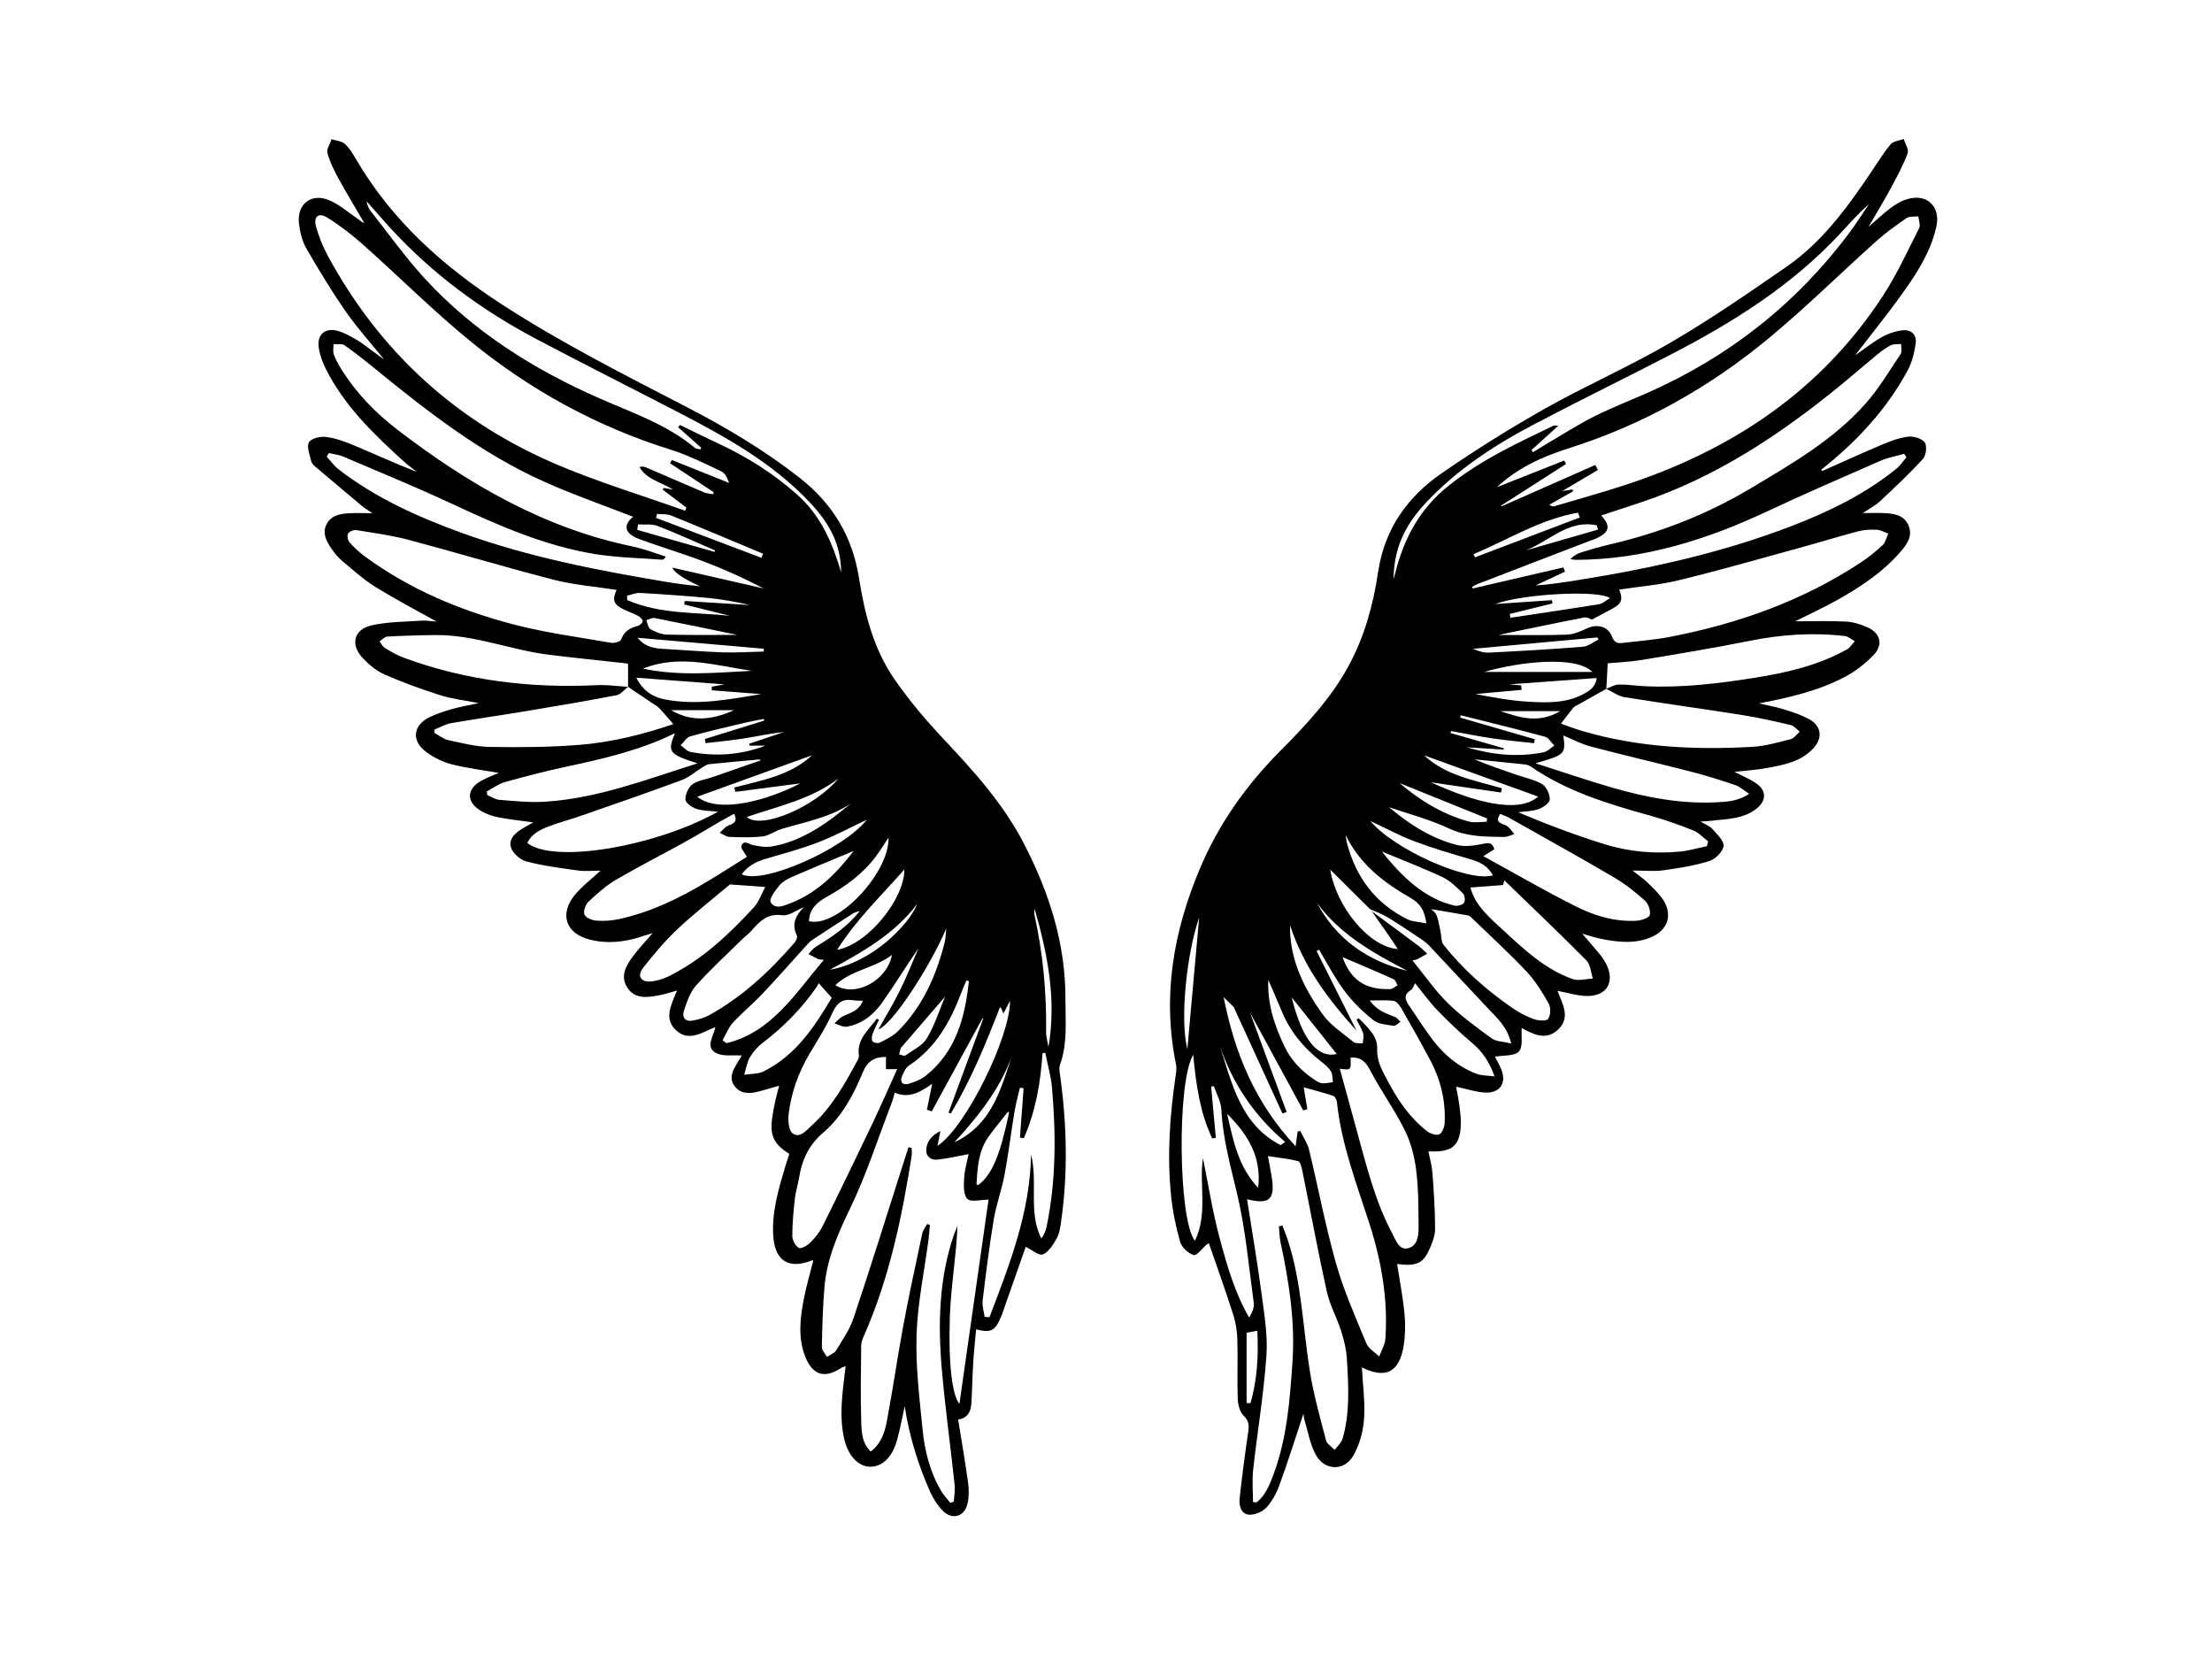 <?xml version="1.0" encoding="UTF-8"?><svg id="a" xmlns="http://www.w3.org/2000/svg" viewBox="0 0 800 600.7"><path d="M370.97,450.83c-2.31,6.6-4.89,13.95-7.47,21.3-.55,1.57-1.05,3.16-1.73,4.67-2.04,4.52-3.56,5.24-8.75,3.91-.36,4.04-.8,8-1.04,11.97-.3,4.96-.38,9.94-.68,14.9-.18,2.98-1.42,5.28-4.78,5.73,1.25,7.78,2.57,15.34,3.61,22.93,.33,2.42,.32,5.02-.19,7.39-1.05,4.88-5.62,6.19-9.07,2.58-1.85-1.93-3.39-4.32-4.48-6.77-4.39-9.9-7.57-20.18-9.19-30.95-.93,4.18-1.67,8.41-2.84,12.51-1.74,6.11-5.43,9.48-9.76,9.39-4.16-.09-7.84-3.92-9.25-9.95-1.9-8.13-.73-16.27,.24-24.39,.07-.56,.15-1.12,.26-2.02-.72,.27-1.17,.35-1.52,.58-6.11,3.99-10.39,2.77-13.09-4.02-2.75-6.9-1.85-14.02-.49-21.04,.9-4.61,2.24-9.13,3.38-13.68-.18-.07-.3-.17-.38-.13-8.72,3.47-13.71,.1-14.14-9.48-.38-8.59,2.07-16.64,4.48-24.71,.44-1.46,.94-2.9,1.39-4.3-5.64-3.46-7.15-6.72-6.18-13.18,.28-1.87,.61-3.74,1.01-5.59,.39-1.81,.9-3.59,1.48-5.87-2.87,.81-5.19,1.54-7.55,2.13-3.27,.82-6.55,.9-8.7-2.19-2.04-2.93-.38-5.66,1.15-8.25,.59-1.01,1.22-2,1.59-2.61-3.14-.24-6.84,.44-9.4-.96-3.83-2.09-.89-5.85-.15-9.31-4.83,1.89-9.54,5.39-14.13,1.23-4.64-4.2-1.92-9.15,.25-14.45-2.52,.69-4.36,1.31-6.24,1.67-4.26,.8-8.85,1.6-11.67-2.64-2.84-4.27-.43-8.22,2.2-11.72,1.91-2.54,4.12-4.86,6.9-8.1-1.85,.58-2.86,.88-3.86,1.21-6.2,2.08-12.57,2.75-18.91,1.15-8.71-2.19-11.07-9.26-5.35-16.19,2.6-3.16,5.98-5.68,9.28-8.74-2.74,0-5.5,.31-8.17-.06-6.3-.87-12.64-1.69-18.77-3.3-2.22-.58-4.91-3.06-5.51-5.21-.86-3.07,1.88-5.32,4.57-6.88,1.02-.59,2.04-1.17,3.53-2.01-4.47-.62-8.5-1.03-12.46-1.8-2.17-.42-4.4-1.15-6.3-2.26-5.59-3.25-5.48-8.04,.16-11.1,2.06-1.11,4.29-1.91,6.17-2.73-5.58-.98-11.45-1.67-17.13-3.12-3.24-.83-6.47-2.48-9.17-4.47-5.43-4.01-4.78-9.66,1.27-12.58,2.65-1.28,5.51-2.17,8.35-2.98,2.83-.81,5.75-1.29,9.4-2.09-5.09-1.01-9.56-1.48-13.77-2.81-6.87-2.18-13.67-4.64-20.27-7.52-2.94-1.29-5.65-3.56-7.89-5.93-4.61-4.89-3.29-10.39,3.21-11.86,5.8-1.31,11.92-1.28,17.91-1.69,1.85-.13,3.73,.22,5.58,.34-7.46-4.19-15-8.11-22.19-12.58-4.3-2.67-8.12-6.14-12.02-9.41-1.52-1.28-2.81-2.91-3.93-4.56-1.75-2.59-3.3-5.41-1.68-8.62,1.67-3.32,4.94-3.81,8.19-4.01,2.48-.15,4.97-.03,8.42-.03-1.63-1.1-2.68-1.69-3.58-2.44-5.71-4.77-11.41-9.56-17.07-14.38-.62-.53-1.33-1.23-1.49-1.96-.51-2.29-1.71-5.13-.84-6.82,.73-1.41,4.11-2.24,6.14-1.98,3.46,.44,6.9,1.69,10.16,3.06,7.54,3.16,14.96,6.59,22.74,9.59-1.48-1.16-3.03-2.25-4.42-3.5-11.02-9.98-21.73-20.23-28.51-33.76-1.2-2.4-2.17-5.06-2.55-7.7-.69-4.73,2.28-7.3,6.92-6.02,2.46,.68,4.75,2.09,7,3.36,1.64,.93,3.12,2.16,4.65,3.27,1.52,1.1,3.03,2.21,5.09,3.72-4.93-6.1-9.77-11.43-13.85-17.3-5.13-7.38-9.81-15.09-14.29-22.88-1.54-2.68-2.34-6.01-2.68-9.12-.73-6.74,4.2-10.88,10.52-8.47,3.86,1.47,7.14,4.47,10.65,6.83,.78,.52,1.43,1.22,2.47,1.62-3.15-5.43-6.41-10.8-9.42-16.3-1.58-2.89-3.09-5.93-3.92-9.09-.38-1.42,.95-3.3,1.51-4.97,1.64,.55,3.66,.68,4.83,1.74,1.71,1.56,2.94,3.71,4.14,5.75,12.99,22.08,31.33,38.46,52.73,52.33,21.48,13.92,44.18,25.37,66.81,37.09,14.23,7.37,27.95,15.52,40.64,25.44,12.12,9.49,19.25,21.35,21.64,36.61,2,12.79,5.28,25.49,12.76,36.31,5.37,7.76,11.56,15.05,18.04,21.93,10.85,11.52,21.37,23.23,28.72,37.39,9.18,17.7,15.18,36.28,15.09,56.46-.03,7.91,.82,15.89-1.96,23.62-.51,1.43-.02,3.28,.19,4.91,2.26,17.24,2.7,34.49,.21,51.74-.3,2.1-.6,4.37-1.59,6.16-1.25,2.25-2.88,4.9-5.01,5.81-1.36,.58-3.93-1.66-6.26-2.78ZM227.15,248.38v-8.36c.34,.06-.33-.1-1.01-.17-9.29-1.04-18.6-1.95-27.87-3.12-13.61-1.72-26.58-7.18-40.5-7.08-5.91,.04-11.81,.23-17.71,.54-.95,.05-1.85,1.13-2.78,1.74,.62,.81,1.09,1.88,1.9,2.37,2.23,1.34,4.51,2.68,6.94,3.57,22.56,8.31,45.91,11.05,69.83,9.89,3.72-.18,7.47,.39,11.2,.61-1.39,1.05-2.66,2.75-4.19,3.04-10.8,2.07-21.64,3.9-32.49,5.71-9.09,1.51-18.22,2.8-27.3,4.38-2.07,.36-4,1.5-5.99,2.28l-.07,1.25c1.68,.9,3.27,2.23,5.07,2.62,4.96,1.07,9.99,2.37,15.01,2.45,10.75,.17,21.56,.11,32.27-.74,11.88-.93,23.44-3.89,34.05-7.51-1.65-1.9-3.32-3.89-5.09-5.79-.61-.66-1.48-1.1-2.24-1.61-3.01-2.03-6.02-4.05-9.03-6.08Zm111.93,165.97c10.25-6.74,26.25-39.36,26.21-52.43-.65,1.25-1.41,2.71-2.37,4.57l-1-2.25-.35,.18c-5.09,13.13-10.45,26.16-17.73,38.27l-.79-.37c4.19-11.34,8.38-22.68,12.56-34.02h-.32c-6.1,11.21-12.21,22.4-18.31,33.59-.58-.2-1.17-.4-1.75-.6,.62-3.04,1.24-6.09,1.91-9.38-4.11,2.87-8.24,5.49-13.52,3.22-.48,1.56-.79,2.82-1.26,4.02-4.89,12.7-9.06,25.76-14.97,37.97-4.4,9.09-8.3,18.06-9.19,28.1-.64,7.27-.82,14.59-.97,21.89-.02,1.17,1.21,2.36,1.87,3.55,1.12-.76,2.65-1.28,3.29-2.33,2.32-3.84,4.97-7.66,6.37-11.86,6.16-18.42,11.93-36.98,17.84-55.49,.65-2.04,1.31-4.08,1.97-6.12,.38,.08,.76,.15,1.15,.23,0,.98,.13,1.98-.02,2.94-3.48,22.06-8,43.84-17,64.45-.56,1.29-1.22,2.68-1.24,4.03-.11,9.35-.28,18.7,.03,28.04,.11,3.49,.3,7.34,3.41,10.35,3.78-2.87,5.07-6.91,5.82-10.88,2.18-11.39,3.78-22.9,5.9-34.3,2.1-11.27,4.54-22.48,6.93-33.7,.26-1.2,1.15-2.27,1.74-3.4,.34,.11,.67,.23,1.01,.34-.15,1.72-.25,3.44-.47,5.15-1.51,11.5-3.95,22.96-4.34,34.49-.38,11.41,1.05,22.92,2.17,34.34,.76,7.8,2.71,15.43,6.77,22.3,.9,1.52,2.18,2.8,3.28,4.2,.41-.14,.83-.27,1.24-.41,.12-2.04,.52-4.11,.31-6.12-1.51-14.01-3.45-27.97-4.66-42.01-1.4-16.26-.99-32.47,4.32-48.18,.39-1.14,.9-2.24,1.36-3.36-.43,10.93-2.35,21.6-2.73,32.33-.66,18.43,.99,29.11,3.44,31.95,3.53-24.75,7.08-49.64,10.53-73.83-2.79,0-6.31,1.01-7.64-.27-1.47-1.41-1.34-4.93-1.19-7.49,.19-3.13,1.13-6.21,1.63-8.71-3.76,.69-7.51,1.59-11.31,2-2.22,.24-4.16-1.11-4.03-3.52,.16-3.11,2.09-5.36,5.12-6.79-.3,1.57-.61,3.14-1.03,5.31Zm-91.31-229.65l.48-1.14c-2.88-2.18-5.75-4.36-8.63-6.54l.45-.56c.9,.16,1.81,.31,3.4,.58-4.62-2.8-9.63-3.66-12.2-8.16,.98-.25,1.75-.14,2.44,.16,6.97,2.99,13.91,6.04,20.9,8.99,1.05,.44,2.26,.48,3.4,.7l.05-.78c-5.25-3.48-10.5-6.96-15.74-10.44l.64-1.18c6.92,2.77,13.83,5.54,20.75,8.31-.64-1.79-1.5-3.56-2.88-4.21-6-2.82-11.98-5.86-18.28-7.83-26.74-8.34-50.86-21.59-72.43-39.21-13.48-11.01-25.84-23.38-38.86-34.96-4.05-3.6-8.39-6.96-12.99-9.8-3.05-1.89-4.94-.29-3.98,3.23,.99,3.62,2.42,7.21,4.21,10.52,19.02,35.23,47.14,60.64,83.97,76.05,14.78,6.18,30.18,10.88,45.31,16.25Zm-18.79,2.18c-10.53-4.12-21.49-7.92-32.05-12.64-22.73-10.15-42.2-25.32-61.34-40.94-3.58-2.92-7.19-5.8-10.98-8.44-.96-.66-2.63-.29-3.98-.4,0,1.22-.3,2.53,.07,3.62,.61,1.77,1.55,3.46,2.54,5.07,5.4,8.81,12.5,16.14,20.64,22.36,25.56,19.55,52.93,35.51,84.95,42.11,4.07,.84,7.99,2.41,11.98,3.64-.56,.95-.97,1.16-1.37,1.13-7.91-.6-15.89-.73-23.71-1.95-18.57-2.92-35.58-10.48-52.49-18.36-12.88-6-26.05-11.4-39.13-16.98-1.61-.69-3.44-.85-5.17-1.26l-.8,1.29c1.44,1.55,2.7,3.34,4.35,4.62,13.29,10.25,28.4,17.08,44.04,22.78,24.15,8.8,49.27,13.69,74.53,17.9,2.1,.35,4.21,.65,6.32,.93,1.96,.25,3.93,.44,5.89,.66q-8.83-3.9-10.16-6.77c11.27,2.57,22.17,5.05,33.07,7.54-7.03-3.66-14.13-6.9-21.41-9.66-7.74-2.94-15.7-5.31-23.48-8.16-5.46-2-6.04-5.04-2.36-8.07Zm-5.98,26.43c-7.75-1.21-15.38-1.78-22.67-3.65-17.53-4.5-34.87-9.75-52.37-14.4-6.25-1.66-12.71-2.53-19.11-3.57-.95-.15-2.55,.5-2.97,1.26-.42,.76-.08,2.45,.55,3.18,1.63,1.85,3.48,3.57,5.47,5.03,16.27,11.98,34.62,19.64,53.98,24.68,11.52,3,23.42,4.56,35.18,6.61,1.14,.2,3.32-.43,3.59-1.19,1.07-2.99,3.19-4.2,6-4.92,.74-.19,1.84-1.18,1.79-1.7-.07-.72-.97-1.56-1.72-1.97-1.66-.89-3.49-1.47-5.19-2.31-3.66-1.83-4.17-3.34-2.54-7.05Zm81.23-6.3c-.18-9.81-3.65-17.2-11.52-25.51-13.53-14.29-30.42-23.62-47.61-32.52-17.05-8.83-34.2-17.45-51.18-26.41-19.64-10.37-37.33-23.4-52.44-39.77-3.02-3.28-5.93-6.67-8.88-10.01,.21,1.35,.69,2.55,1.45,3.51,6.45,8.18,12.51,16.72,19.54,24.38,17.68,19.26,39.37,32.86,63.16,43.34,11.9,5.24,24.37,9.42,34.58,17.94,.49,.41,1.34,.37,2.02,.54l.27-.55c-2.78-2.49-5.57-4.97-8.35-7.46l.65-.82c4.52,2.2,9.02,4.46,13.58,6.57,10.5,4.86,20.18,10.93,28.85,18.65,8.51,7.58,12.74,17.48,15.88,28.12Zm-38.7,87.25c-1.79,.98-3.52,1.88-5.21,2.86-3.99,2.32-7.91,4.77-11.95,7-8.5,4.7-17.18,9.1-25.56,14-3.63,2.13-6.87,5.02-9.96,7.93-1.09,1.03-1.96,3.42-1.49,4.65,.43,1.15,2.72,2.09,4.27,2.21,2.68,.21,5.48,.04,8.11-.53,11.61-2.49,22.13-7.64,32.22-13.71,4.93-2.97,9.76-6.08,14.17-8.83-.89-1.66-2.3-3.11-2-3.93,.89-2.38,2.57-.67,4.1-.34,2.13,.46,4.44,.88,6.55,.56,7.28-1.12,13.74-4.41,19.76-8.5,3.23-2.19,6.21-4.74,9.31-7.12-7.79,5.17-16.78,6.72-25.37,9.32-2.27,.69-4.34,2.35-6.61,2.62-3.98,.47-8.05,.33-12.07,.18-1.18-.04-2.34-.96-3.5-1.48,.97-.86,1.81-2.01,2.93-2.52,1.81-.8,3.76-1.21,2.29-4.37Zm90.56,181.93c.59,.04,1.18,.09,1.77,.13,7.24-18.97,14.69-37.88,15.03-58.82,2.59,10-1.11,20.65,3.7,30.35,1.04-1.37,1.62-2.73,1.91-4.15,3.45-16.64,3.43-33.44,1.98-50.26-.37-4.29-1.61-8.51-2.45-12.77l-1,.21c-.68,10.64-2.49,20.99-6.75,30.73-.47-.08-.94-.16-1.4-.24,.44-5.95,.88-11.9,1.32-17.85l-1.34-.2c-.67,2.93-1.49,5.84-1.98,8.81-1.25,7.58-2.17,15.21-3.59,22.76-1.03,5.45-3,10.74-3.91,16.2-1.61,9.69-2.81,19.45-3.99,29.2-.23,1.91,.44,3.92,.7,5.88Zm-35.68-93.99c-4.12-.01-6.68,1.48-8.35,5.55-3.35,8.14-7.59,16.07-14.31,21.81-5.29,4.52-7.7,9.86-8.75,16.32-.42,2.57-1.26,5.08-1.54,7.65-.49,4.46-.92,8.95-.91,13.43,0,1.5,1.1,3.55,2.33,4.28,.77,.46,3.04-.78,4.08-1.81,1.74-1.73,3.39-3.73,4.48-5.92,6.06-12.19,11.99-24.44,17.85-36.72,3.14-6.58,6.05-13.26,9.18-20.16h-4.05v-4.43Zm-3.33-13.83c.27,.13,.54,.26,.81,.39-.81,1.77-1.73,3.51-2.38,5.34-.27,.77-.31,2.06,.15,2.55,.47,.5,1.88,.7,2.53,.37,2.28-1.19,4.76-2.33,6.55-4.11,8.91-8.88,13.8-19.97,16.87-31.97,.43-1.67,.42-3.45,.61-5.18-5.89,13.95-19.63,34.94-24.55,36.48,2.64-4.72,5.48-9.37,7.88-14.24,2.43-4.91,4.42-10.04,6.61-15.07-4.48,6.49-8.57,13.15-13.05,19.53-3.13,4.45-7.33,7.85-12.89,8.8-1.36,.23-2.94-.77-4.42-1.21,1.03-.88,1.93-2.04,3.11-2.59,2.69-1.27,5.78-1.91,7.13-5.57-1.39-.07-2.44-.03-3.45-.19-3.83-.63-5.89,.88-7.52,4.53-2.3,5.17-5.42,9.98-8.32,14.87-3.98,6.73-6.58,13.96-7.52,21.68-.29,2.35-.03,5.98,1.43,7.06,2.61,1.93,4.94-1.07,6.88-2.82,7.35-6.63,12.07-15.16,16.68-23.74,.27-.49,.47-1.14,.4-1.68-.8-6,3.63-9.17,6.47-13.21Zm-42.01-93.42l-.31-.33c-6.11,.56-12.22,1.08-18.32,1.72-.85,.09-1.68,.7-2.45,1.17-2.51,1.54-4.81,3.6-7.52,4.61-11.86,4.4-23.82,8.52-35.77,12.69-4.13,1.44-8.39,2.56-12.47,4.12-3.04,1.17-6.02,2.68-7.53,5.9,9.51,7.55,46.2,1.41,68.98-11.31-2.58-.29-5.28-.23-7.71-.99-1.64-.52-4-2.15-4.07-3.39-.1-1.84,1.06-4.43,2.56-5.52,2-1.46,4.83-1.77,7.29-2.62,5.78-2,11.56-4.02,17.33-6.03Zm-30.95-9.82c-12.84,6.31-26.12,9.29-39.47,12.15-7.41,1.59-14.76,3.49-22.05,5.54-2.33,.65-4.39,2.24-6.57,3.4l.22,1.32c1.47,.59,2.9,1.59,4.41,1.7,5.42,.41,10.89,1.01,16.29,.68,19.24-1.18,37.08-8.15,55.34-13.89-10.35-3.27-11.04-4.13-8.17-10.89Zm46.63,62.88c-2.61,1.06-5.4,3.3-7.81,2.95-5.56-.8-8.32,2.41-11.37,5.8-.95,1.05-2.12,1.89-3.14,2.89-5.65,5.57-11.54,10.93-16.8,16.85-2.16,2.43-3.25,5.97-4.32,9.17-.72,2.16,.51,3.86,3.05,3.41,2.07-.37,4.22-.93,6.04-1.93,12.1-6.68,22.04-15.96,31.01-26.34,.54-.63,1.08-1.91,.8-2.49-2.04-4.21-.43-7.31,2.54-10.31Zm-26.76-8.18c-5.64,4.76-12.47,10.07-18.76,15.96-4.63,4.34-8.79,9.26-12.7,14.27-2.22,2.84-.73,5.18,2.87,4.84,2.29-.22,4.65-.96,6.72-2,11.94-5.99,21.52-15,30.44-24.71,1.96-2.13,2.95-5.16,4.2-7.45-4.14-.3-8.01-.57-12.78-.92Zm33.97,27.27c-1.2-.16-1.69-.12-2.08-.3-1.19-.56-2.34-1.21-3.5-1.83,.9-.89,1.67-2,2.73-2.64,5.86-3.56,11.48-7.37,15.82-12.85-.94,.15-1.81,.43-2.55,.91-4.89,3.13-9.77,6.28-14.6,9.5-.96,.64-1.75,1.57-2.54,2.44-5.17,5.68-10.22,11.47-15.5,17.04-3.42,3.61-7.3,6.79-10.66,10.44-1.62,1.76-2.52,4.19-3.75,6.32l1.37,1.11c16.43-4,24.75-17.79,35.25-30.15Zm-1.88,8.43c-.32,.61-.51,1.05-.78,1.44-5.39,7.74-11.89,14.37-19.4,20.08-1.84,1.4-3.51,3.26-4.67,5.25-1.1,1.88-1.42,4.21-2.08,6.34,2.34-.37,4.96-.2,6.99-1.2,11.57-5.72,18.33-15.97,24.67-26.64-1.54-1.72-2.93-3.27-4.72-5.27Zm-20.8-104.54c-6.43-.49-12.13-.93-17.84-1.37l-.03-1.29,5.63-1.06-.08,.28c-10.73-.81-21.47-1.63-32.84-2.49,2.49,4.92,6.15,7.06,10.42,7.88,11.49,2.2,22.78,.07,34.74-1.95Zm75.13,103.89l-.84-.41c-.64,1.5-1.34,2.97-1.91,4.5-3.94,10.5-9.25,19.98-18.96,26.38-1.15,.76-1.85,2.38-2.45,3.74-.97,2.24,.29,3.42,2.33,2.83,2.31-.66,4.73-1.66,6.57-3.17,10.69-8.78,13.87-20.96,15.25-33.87Zm-84.47-68.53c-.13-.52-.25-1.04-.38-1.57,9.93-2.6,20.24-4.33,28.12-11.66-13.69,4.94-27.38,9.88-41.52,14.99,8.02,6.44,26.26,.93,37.27-4.83-7.49,.98-15.49,2.02-23.49,3.07Zm55.39,16.58c-1.49,2.22-2.83,4.41-4.35,6.48-4.79,6.53-11.17,11.16-18.18,15.02-3.43,1.89-6.1,4.38-6.22,8.68,10.17,2.59,29.06-17.29,28.76-30.18Zm-12.6,4.79c-7.71,3.23-15.01,6.22-22.24,9.37-1.7,.74-3.51,1.74-4.65,3.13-1.47,1.78-3.77,4.91-3.15,5.98,1.64,2.84,4.8,1.34,7.31,.36,9.48-3.7,16.39-10.55,22.73-18.85Zm-32.3-47.15l-.24-.59c-2.43,.49-4.87,.91-7.28,1.49-6.45,1.54-12.92,3-19.3,4.82-1.34,.38-2.3,2.11-3.44,3.21,1.18,.83,2.26,2.16,3.54,2.41,9.18,1.73,18.24,1.13,27.1-2.28h-5.74l-.11-.68c4.18-1.41,8.36-2.82,12.54-4.23-4.87,.48-9.6,1.55-14.37,2.3-4.62,.73-9.29,1.15-13.95,1.71-.08-.5-.16-1-.24-1.5,7.16-2.22,14.32-4.44,21.48-6.66Zm37.06,35.85c-5.77,2.72-11.52,5.83-17.57,8.17-6.16,2.39-12.6,4.09-18.96,5.96-3.47,1.02-6.49,2.56-8.7,5.61,7.77,3.83,37-9.17,45.22-19.74Zm-49.47-73.72c-5.52-1.38-11.04-2.76-16.56-4.13l.19-1.25c7.83,.49,15.67,.98,23.5,1.47-4.93-1.15-9.9-2.07-14.92-2.55-8.23-.78-16.49-1.35-24.74-1.83-1.55-.09-3.14,.65-4.72,1.01,.02,.52,.05,1.05,.07,1.57,11.8,5.16,24.72,4.38,37.18,5.7Zm63.05,91.71c-8.15,9.33-17.23,17.9-24.32,29.07,11.17-2.02,24.37-18.38,24.32-29.07Zm-94.5-72.63c13.09,2.79,26.22,1.47,39.34,.8-13.09-1.91-26.13-6.09-39.34-.8Zm34.03-12.2c-9.78-2.02-19.83-4.13-29.9-6.1-.9-.18-1.97,.53-2.96,.82,.48,1.11,.67,2.75,1.51,3.22,1.81,1.01,3.95,1.92,5.98,1.97,8.51,.21,17.03,.09,25.38,.09Zm-36,1.04c2.12,2.7,4.81,3.78,9.05,4.01,7.22,.39,14.42,1.02,21.64,1.26,4.98,.16,9.98-.17,14.96-.28l-.03-1.02c-15.12-1.32-30.24-2.63-45.63-3.97Zm134.35,171.75c-.05-.1-.08-.25-.16-.29-.08-.04-.27-.01-.32,.06-2.34,2.98-4.79,5.89-6.99,8.98-3.65,5.12-3.96,11.15-4.31,17.14,0,.09,.38,.2,.58,.3,4.99-3.76,7.9-10.57,11.19-26.18Zm-62.82-46.13c7.11,4.55,18.66-1.55,20.47-10.93-6.44,4.88-14.63,5.37-20.47,10.93Zm-64.5-170.4l-.39,1.42,38.13,14.45,.6-1.48c-11.08-4.63-22.13-9.31-33.26-13.82-1.52-.62-3.38-.4-5.08-.57Zm65.56,95.73c-9.76,7.43-21.59,9.92-33.13,13.86,5.34,4.74,24.8-3.79,33.13-13.86Zm76.01,97.07c2.86-16.94-.14-33.11-5.03-50.02-.08,1.26-.18,1.59-.11,1.89,3.13,14.05,4.47,28.28,4.28,42.67-.02,1.82,.56,3.64,.86,5.46Zm-12.2,.12c-4.05,13.49-12.53,24.17-21.85,34.33,14.54-6.84,17.28-21.18,21.85-34.33Zm-25.2-18.36c-5.3,6.14-10.57,12.25-15.84,18.37-.08,.09-.19,.17-.22,.27-.2,.74-.37,1.49-.56,2.24,.76,.15,1.79,.7,2.22,.4,2.74-1.92,6.19-3.52,7.8-6.19,2.84-4.73,4.52-10.16,6.6-15.08Zm-41.69-9.73c15.25-2.6,28.54-16.14,31.63-23.81-8.27,10.95-19.86,17.43-31.63,23.81Zm-41.72-151.1l.25-.51c-6.92-2.99-13.77-6.15-20.8-8.87-2.12-.82-4.71-.4-7.08-.56l-.3,1.98c9.31,2.65,18.62,5.3,27.94,7.95Zm7.12,57.23h-22.82c7.91,4.63,15.33,3.31,22.82,0Z"/><path d="M659.04,170.33c7.03-3.12,14.02-6.34,21.11-9.33,3.15-1.33,6.44-2.64,9.78-3.08,2.01-.27,5.01,.56,6.14,2.01,.93,1.19,.56,4.74-.59,6-4.92,5.39-10.28,10.38-15.61,15.39-1.53,1.43-3.48,2.42-6.12,4.21,3.24,0,5.54-.09,7.83,.02,3.53,.18,7.06,.72,8.65,4.44,1.59,3.71-.42,6.69-2.71,9.35-6.61,7.67-14.93,13.13-23.68,17.98-4.53,2.51-9.25,4.67-14.59,7.35,6.67,0,12.55-.21,18.4,.1,2.65,.14,5.38,1.01,7.82,2.11,4.69,2.12,5.69,6.37,2.07,10.06-2.94,3-6.38,5.75-10.07,7.71-9.72,5.17-20.35,7.62-31.29,9.69,3,.71,6.05,1.26,8.99,2.17,3.04,.94,6.12,1.95,8.92,3.44,4.73,2.52,5.31,6.92,1.53,10.87-4.44,4.65-10.5,5.78-16.45,6.88-3.92,.72-7.93,.97-11.89,1.42,2.68,1.39,5.45,2.49,7.85,4.14,3.79,2.61,3.79,6.25,.18,9.12-4.96,3.95-11.08,3.75-16.92,4.48-.88,.11-1.78,.12-3.37,.22,1.89,1.16,3.45,1.7,4.39,2.78,1.63,1.89,4.21,4.31,3.94,6.13-.32,2.08-3.02,4.72-5.22,5.4-5.38,1.67-11.03,2.56-16.63,3.33-3.33,.46-6.77,.08-11.1,.08,2.31,1.81,3.96,2.91,5.37,4.27,1.95,1.89,3.97,3.79,5.51,6,3.76,5.38,2.12,11.11-3.92,13.75-6.04,2.63-12.31,1.9-18.53,.63-2.05-.42-4.04-1.1-6.6-1.81,2.38,2.77,4.42,5.05,6.34,7.42,.96,1.19,1.85,2.49,2.5,3.86,2.92,6.17,.07,11.19-6.77,11.24-3.66,.03-7.33-1.2-11-1.86,1.64,4.57,5,9.65,.07,14.14-4.42,4.02-9.09,1.44-13.02-.7-.24,2.88,.55,6.79-1.03,8.49-1.61,1.74-5.55,1.32-8.66,1.88,.55,1.08,1.46,2.65,2.18,4.3,2.2,5.09-.21,8.95-5.79,8.67-3.36-.17-6.66-1.32-10.43-2.12,.44,2.5,1.01,5.07,1.3,7.67,.28,2.46,.57,4.98,.34,7.43-.63,6.63-3.6,8.72-11.66,8.27,.51,2.59,1.26,5.07,1.44,7.59,.5,6.82,1,13.66,.98,20.49,0,2.61-1.13,5.34-2.25,7.78-2.2,4.79-4.82,5.77-11.48,4.88,.91,5.95,2.07,11.85,2.65,17.8,.37,3.85,.33,7.84-.27,11.65-1.52,9.74-6.57,12.22-15.14,7.94,.33,6.18,1.22,12.46,.8,18.65-.3,4.45-1.61,9.19-3.77,13.07-3.29,5.93-10.49,5.78-13.73-.19-2.04-3.75-2.75-8.23-4.01-12.39-.26-.85-.3-1.76-.4-2.4-2.84,8.53-5.56,17.2-8.66,25.73-1.07,2.96-2.66,5.95-4.77,8.23-1.45,1.56-4.3,2.77-6.37,2.56-2.87-.29-3.57-3.37-3.29-5.92,.87-7.99,1.91-15.97,3.09-23.92,.36-2.39,.32-4.05-1.65-5.96-1.4-1.35-2.05-3.99-2.13-6.09-.24-7.11,.07-14.24-.13-21.35-.09-3.03-.56-6.16-1.48-9.04-2.77-8.67-5.85-17.24-8.84-25.91-.39,.24-.58,.34-.74,.47-1.61,1.38-3.64,4.17-4.73,3.84-1.98-.59-4.32-2.78-4.9-4.77-1.57-5.43-2.71-11.05-3.28-16.68-1.49-14.58-.47-29.11,1.67-43.58,.19-1.28,.37-2.65,.12-3.88-5.06-24.59-.98-48.05,8.63-70.83,6.77-16.05,16.61-30.01,28.88-42.36,9.37-9.43,18.48-19.11,24.9-30.94,5.73-10.57,8.91-22.08,10.64-33.78,2.33-15.75,10.61-27.35,23.15-35.98,12.09-8.32,24.57-16.15,37.36-23.35,14.87-8.37,30.6-15.23,45.32-23.82,14.42-8.42,28.22-17.94,41.96-27.45,12.69-8.78,21.71-21.08,30.24-33.71,2.39-3.54,4.61-7.21,7.32-10.49,.97-1.17,3.14-1.35,4.77-1.98,.53,1.77,1.93,3.87,1.42,5.24-1.67,4.4-3.94,8.59-6.18,12.75-2.4,4.44-5.04,8.75-7.96,13.79,3.02-2.6,5.34-4.8,7.87-6.71,1.68-1.27,3.57-2.42,5.54-3.11,7.35-2.58,12.81,2.21,11.11,9.8-2.01,8.98-6.92,16.62-12.16,23.96-5.62,7.86-11.72,15.38-17.25,22.58,2.82-1.97,6.05-4.56,9.6-6.58,2.29-1.31,4.99-2.21,7.6-2.52,3.09-.37,5.2,1.64,4.75,4.75-.48,3.33-1.32,6.81-2.9,9.74-7.37,13.66-17.66,24.89-29.66,34.63-.54,.44-1.08,.87-1.61,1.3l.34,.47Zm-163.03,159.1c1.03,.76,2.05,1.52,3.08,2.28,4.74,3.5,9.49,6.99,14.2,10.53,1.03,.78,1.91,1.76,2.86,2.64-1.15,.65-2.29,1.32-3.45,1.93-.36,.19-.81,.23-1.85,.5,4.39,5.39,8.09,10.81,12.68,15.33,4.84,4.76,10.41,8.82,15.93,12.83,1.64,1.19,4.18,1.16,7.1,1.88-1.44-5.97-4.93-9.03-8.07-12.35-7.14-7.55-14.21-15.18-21.34-22.75-.88-.93-1.9-1.78-2.96-2.5-4.02-2.7-8.04-5.43-12.17-7.95-2.03-1.24-4.33-2.04-6.51-3.03-5.02-4.99-10.04-9.97-14.41-14.31,2.07,13.14,13.88,27.96,24.44,28.74-1.33-2-2.36-3.6-3.45-5.16-2-2.89-4.04-5.75-6.06-8.63Zm84.93-80.33c-3.49,1.96-6.99,3.92-10.48,5.88-.5,.28-1.1,.5-1.44,.93-1.57,1.94-3.07,3.94-4.48,5.79,2.23,.76,5.18,1.9,8.21,2.78,19.94,5.8,40.37,6.74,60.93,5.59,4.68-.26,9.32-1.6,13.9-2.76,1.26-.32,2.22-1.78,3.32-2.72-1.08-.83-2.04-2.11-3.25-2.4-5.75-1.36-11.53-2.66-17.37-3.59-14.26-2.26-28.57-4.21-42.81-6.52-2.28-.37-4.37-1.97-6.54-3,1.49-.54,2.98-1.51,4.48-1.54,3.06-.07,6.13,.44,9.2,.59,13.45,.67,26.74-.93,39.97-3.03,11.61-1.85,23.05-4.47,33.45-10.3,1.12-.63,1.86-1.94,2.77-2.93-1.18-.64-2.3-1.71-3.53-1.86-11.62-1.37-23.1-.56-34.58,1.75-12.86,2.58-25.82,4.71-38.77,6.86-4.45,.74-8.99,.91-12.47,1.25-.2,3.6-.35,6.41-.5,9.22Zm-39.56-72.93l24.36-9.64c.22,.41,.43,.82,.65,1.24-7.84,5.03-15.68,10.06-23.53,15.1l.14,.25,33.96-14.98c.31,.6,.63,1.21,.94,1.81-4.12,2.44-8.24,4.87-12.93,7.65,1.7-.29,2.72-.46,3.74-.63l.26,.66c-2.88,1.63-5.76,3.26-8.64,4.89,.84,.64,1.4,.66,1.91,.51,8.52-2.53,17.09-4.89,25.53-7.65,38.58-12.61,70.83-34.01,93.28-68.51,5.01-7.69,8.86-16.15,13.03-24.36,.56-1.1-.16-2.85-.28-4.29-1.46,.2-3.24-.07-4.32,.67-3.8,2.6-7.57,5.33-10.99,8.4-12.8,11.48-25.06,23.59-38.26,34.58-21.59,18-45.76,31.63-72.7,40.18-9.5,3.01-18.57,7.03-26.15,14.13Zm37.67,10.22c3.52,3.72,3.1,5.98-1.35,8.13-1.17,.57-2.43,.94-3.65,1.41-13.26,5.1-26.52,10.19-39.78,15.3-.65,.25-1.24,.65-1.86,.98l.23,.58c10.93-2.53,21.86-5.07,32.78-7.6,.19,.51,.39,1.01,.58,1.52-3.55,1.67-7.11,3.34-10.66,5.01,5.24-.37,10.37-1.16,15.5-1.98,26.38-4.2,52.38-9.98,77.38-19.62,13.44-5.19,26.3-11.47,37.59-20.58,1.42-1.15,2.46-2.78,3.68-4.18-.28-.42-.55-.84-.83-1.26-2.87,.83-5.88,1.36-8.6,2.54-13.57,5.93-27.17,11.82-40.58,18.12-22.01,10.34-44.76,17.56-69.34,17.69-.73,0-1.46-.15-2.19-.23,1.22-1.31,2.53-2.04,3.93-2.47,3.4-1.04,6.81-2.06,10.27-2.86,18.03-4.19,35.07-10.78,51-20.29,14.88-8.89,29.97-17.55,41.6-30.7,4.81-5.44,8.58-11.83,12.65-17.9,.57-.86,.13-2.4,.16-3.62-1.23,.13-2.6-.05-3.65,.45-1.69,.81-3.25,1.96-4.71,3.16-4.4,3.6-8.7,7.34-13.09,10.95-22.04,18.09-45.53,33.72-72.87,42.8-4.69,1.56-9.39,3.09-14.2,4.68Zm-128.04,247.27c1.8,11.59,3.74,22.79,5.23,34.05,.99,7.48,2.3,15.1,1.78,22.54-.97,13.79-3.27,27.49-4.8,41.25-.43,3.84-.06,7.76-.06,11.65,.42,.05,.83,.11,1.25,.16,3.15-2.44,4.62-6.08,5.98-9.64,5.05-13.24,6.1-27.24,7.05-41.15,1-14.63-1.24-29.06-4.33-43.36-.4-1.85-.39-3.8-.57-5.7l1.25-.31c.67,1.78,1.4,3.55,1.99,5.35,5.02,15.46,5.42,31.69,7.98,47.56,1.35,8.36,3.67,16.57,5.81,24.78,.35,1.34,2.06,2.32,3.15,3.46,.97-1.34,2.39-2.55,2.83-4.04,2.77-9.5,2.14-19.25,1.56-28.94-.2-3.36-1.03-6.75-2.06-9.98-1.55-4.84-4.11-9.42-5.2-14.33-3.2-14.44-5.87-28.99-8.81-43.49-.27-1.31-.74-3.42-1.52-3.63-3.43-.89-7-1.22-10.96-1.82,.46,2.51,.95,4.92,1.34,7.34,1.35,8.32-.71,10.31-8.89,8.24Zm90.94-204.05c8.29,0,16.47,.18,24.63-.11,2.49-.09,5.05-1.17,7.36-2.26,3.68-1.73,7.65-.79,9.08,2.99,.78,2.07,1.91,2.49,3.7,2.28,5.76-.7,11.57-1.11,17.26-2.21,24.67-4.77,48.01-13.04,69.11-26.97,2.76-1.82,5.37-3.93,7.76-6.2,1.05-1,1.4-2.75,2.07-4.16-1.38-.5-2.74-1.34-4.14-1.41-2.22-.11-4.56,0-6.7,.56-7.33,1.93-14.57,4.17-21.88,6.17-14.27,3.91-28.5,8-42.88,11.5-7.08,1.72-14.44,2.31-21.7,3.41,1.45,3.77,.86,5.15-2.84,7.09-2.25,1.17-4.47,2.39-7.06,3.78-.34-.11-1.64-1-2.72-.79-10.34,2-20.65,4.18-31.06,6.33Zm-69.16,171.51c-.49,.14-.98,.27-1.47,.41-6.25-11.5-12.49-22.99-19.22-35.36,4.61,12.53,8.92,24.22,13.22,35.91-.5,.2-.99,.4-1.49,.6-5.8-12.66-11.59-25.31-17.64-38.53,.47,.46-3.12-3.05-3.65-3.57,4.02,20.38,11.45,38.33,26.02,53.92,.36-2.54,.56-3.95,.76-5.35l.93-.2c1.09,2.29,2.62,4.47,3.21,6.89,3.32,13.7,5.91,27.59,9.76,41.13,2.8,9.86,7.03,19.33,10.95,28.84,.78,1.89,3.06,3.16,4.65,4.71,.77-2.13,2.07-4.23,2.22-6.41,1.01-14.28-1.47-28.28-5.79-41.69-4.66-14.45-10.11-28.6-11.73-43.84-.09-.82-.64-2.06-1.25-2.27-3.67-1.22-7.42-2.19-10.77-3.14,.38,2.32,.84,5.13,1.3,7.93Zm81.08-238.35c.19,.26,.38,.51,.57,.77,1.55-.96,3.09-1.95,4.66-2.87,5.71-3.35,11.29-6.96,17.19-9.94,6.23-3.15,12.77-5.7,19.18-8.51,29.51-12.97,54.07-32.21,73.38-58.06,2.5-3.35,4.75-6.9,7.11-10.35-3.83,3.33-7.1,7.06-10.47,10.69-17.56,18.86-39.03,32.27-61.69,43.96-16.33,8.42-32.85,16.5-49.11,25.05-14.44,7.59-28.01,16.48-39.23,28.55-7.77,8.36-11.33,16.7-11.48,27.43,.29-1.03,.49-1.71,.66-2.39,3.13-12.38,8.76-23.01,19.03-31.27,11.63-9.35,24.9-15.52,38.15-21.88,.31-.15,.75-.02,1.78-.02-3.58,3.25-6.66,6.05-9.74,8.85Zm-17.41,146.82c11.65,6.38,22.28,12.56,33.24,18.07,6.88,3.46,14.33,5.78,22.24,5.28,1.7-.11,4.45-1.02,4.72-2.06,.39-1.54-.51-4.1-1.76-5.22-3.51-3.13-7.27-6.11-11.32-8.48-12.56-7.36-25.3-14.42-37.99-21.56-.97-.54-2.05-.88-3.05-1.31-1.85,3.08,.03,3.32,1.97,4.09,1.28,.51,2.14,2.11,3.18,3.22-1.26,.36-2.52,1.06-3.78,1.04-6.77-.1-13.41-.05-19.94-3.11-6.99-3.28-14.6-5.23-21.58-7.64,7,5.92,15.01,11.2,24.44,13.63,3.1,.8,6.74,.18,10-.48,2.21-.45,3.01,.03,3.6,2.06-.98,.62-1.86,1.16-3.96,2.48Zm-104.92,71.87c-5.94,9.67-5.4,59.84,.62,67.21,4.8-9.92,1.42-20.42,2.91-29.86,1.95,9.54,3.49,19.57,6.13,29.29,2.62,9.66,5.38,19.4,10.58,28.35,1.07-1.82,1.89-3.63,1.66-5.29-1.79-13.13-2.95-26.43-5.98-39.29-2.4-10.16-5.22-20.12-5.73-30.63-.14-2.89-1.8-5.7-2.76-8.55l-.93,.32c.56,6.15,1.12,12.31,1.68,18.46-.43,.07-.86,.14-1.29,.21-4.44-9.26-5.83-19.33-6.89-30.23Zm59.05-12.75c.27-.16,.54-.33,.81-.49,3.11,3.08,6.88,6.53,6.68,10.89-.22,4.79,1.91,8.17,3.83,11.82,3.6,6.86,7.95,13.25,14.14,18.08,1.17,.91,3.29,1.66,4.45,1.19,1.05-.43,1.89-2.59,1.97-4.03,.42-7.99-1.39-15.57-5.11-22.61-3.42-6.49-7.06-12.86-10.71-19.22-.59-1.02-1.67-2.31-2.66-2.43-2.64-.34-5.35-.12-8.61-.12,2.55,3.63,5.91,4.69,9.18,5.95,.75,.29,1.28,1.16,1.92,1.77-.82,.51-1.73,1.55-2.44,1.43-2.52-.42-5.51-.56-7.34-2.03-3.82-3.05-7.45-6.57-10.38-10.48-3.51-4.68-6.22-9.97-9.27-15l-.9,.46c4.81,9.59,9.62,19.19,14.44,28.78-10.14-11.2-19.17-23.14-23.98-37.97-.02,.48-.06,.91-.06,1.33,.22,11.66,5.27,21.61,11.78,30.74,2.85,4,7.34,6.87,11.24,10.06,.73,.6,2.18,.33,3.3,.47,.06-1.22,.46-2.54,.12-3.64-.54-1.73-1.56-3.3-2.38-4.94Zm-6.03,17.73c2.12,7.75,4.17,15.28,6.24,22.8,3.47,12.55,6.55,25.25,12.75,36.84,1.26,2.35,2.38,6.14,5.78,5.28,3.39-.86,3.75-4.69,3.72-7.74-.05-6.85-.03-13.76-.88-20.54-.62-4.93-1.93-10.02-4.14-14.44-3.73-7.48-8.71-14.33-12.58-21.75-1.68-3.23-3.54-4.72-7.01-4.44,.24,4.53,.18,4.59-3.89,4Zm132.77-80.47c.15-.57,.3-1.15,.45-1.72-1.81-1.36-3.43-3.18-5.46-3.99-5.15-2.05-10.42-3.91-15.76-5.39-15.09-4.19-30.01-8.73-43.09-17.78-.64-.44-1.53-.62-2.32-.7-5.95-.63-11.91-1.21-17.87-1.81,4.97,2.1,10.1,3.86,15.22,5.62,3.13,1.08,6.52,1.71,9.29,3.39,1.53,.93,2.75,3.62,2.7,5.48-.03,1.24-2.37,2.92-4,3.5-2.32,.82-4.93,.8-7.41,1.15,10.31,4.38,20.72,8.3,31.33,11.59,8.77,2.72,17.9,3.49,27.07,2.64,3.32-.31,6.58-1.29,9.87-1.97Zm-61.98-29.95c9.71,3.1,18.77,6.21,27.96,8.86,12.22,3.52,24.67,5.88,37.48,5.24,3.77-.19,7.67-.33,11.82-3.06-2.08-1.35-3.39-2.6-4.94-3.13-5.04-1.71-10.12-3.34-15.27-4.67-12.37-3.19-24.82-6.08-37.18-9.33-3.34-.88-6.46-2.59-9.82-3.97,.89,6.76,.69,6.95-10.05,10.05Zm-37.76,52.73c.3,.33,1.53,1.12,1.97,2.23,.74,1.87,1,3.93,1.43,5.92,.35,1.58,.17,3.55,1.06,4.69,7,8.94,15.48,16.33,24.76,22.8,2.41,1.68,5.08,3.1,7.83,4.11,1.62,.59,4.56,.84,5.23-.03,.94-1.24,1.06-4.07,.26-5.5-2.29-4.09-4.8-8.21-7.99-11.6-6.33-6.73-13.17-12.97-19.81-19.4-.4-.39-.9-.85-1.42-.94-4.53-.82-9.06-1.56-13.32-2.27Zm14.21-7.82c1.69,6.59,7.07,11.02,12.1,15.67,7.49,6.92,14.99,13.96,24.84,17.43,2.16,.76,4.88-.07,7.34-.17-.74-2.23-.85-5.08-2.33-6.57-9.72-9.81-19.74-19.32-29.66-28.93-.18,.56-.35,1.12-.53,1.68-3.96,.3-7.91,.61-11.75,.9Zm-20.02,34.62c-.53,.92-.8,2.01-1.47,2.43-3.1,1.94-1.89,3.97-.38,6.14,2.77,3.98,5.31,8.12,8.26,11.96,4.17,5.42,9.33,9.77,15.79,12.22,1.78,.68,3.85,.58,6.54,.94-1.98-5.52-4.54-9.1-8.2-12.17-4.42-3.71-8.59-7.74-12.6-11.89-2.85-2.95-5.25-6.34-7.94-9.64Zm31.41-70.47c-.11,.5-.22,1-.33,1.51-8.71-1.27-17.41-2.54-25.34-3.7,15.11,6.93,31.43,11.63,38.78,5.17-14.11-5.1-27.68-10.01-41.24-14.91,7.89,7.43,18.32,8.97,28.13,11.93Zm6.97-37.23c.05,.54,.09,1.07,.14,1.61-5.56,.51-11.13,1.01-16.69,1.52,6.19,1.15,12.37,2.36,18.61,2.73,6.94,.42,14.03,.73,20.51-2.76,2.26-1.22,4.39-2.59,4.71-5.76-11.21,.81-22.17,1.6-33.12,2.39l-.02-.25,5.86,.52Zm-91.46,106.47c-.38,8.75,2.26,16.64,5.95,24.27,2.39,4.96,6.07,8.7,10.57,11.72,.88,.59,1.84,1.29,2.83,1.4,1.31,.15,2.68-.23,4.02-.38-.21-1.33-.08-2.86-.73-3.93-.83-1.37-2.18-2.48-3.48-3.49-6.29-4.89-11.23-10.81-14.29-18.23-1.57-3.81-3.24-7.58-4.87-11.36Zm27.93-52.49c.21,1.15,.33,2.33,.63,3.46,3.3,12.16,10.28,21.44,21.66,27.09,1.92,.95,4.3,.98,6.92,1.53-.52-4.7-2.37-7.32-5.57-9.14-9.81-5.6-18.56-12.29-23.65-22.93Zm13.12,6.08c5.41,6.75,11.22,12.96,18.99,16.92,2.3,1.17,4.79,2.07,7.29,2.66,1.07,.25,2.87-.24,3.46-1.03,.52-.7,.26-2.77-.43-3.43-2.25-2.18-4.59-4.55-7.36-5.85-7.15-3.36-14.55-6.18-21.95-9.26Zm44.13-37.33l-.03,.49c-4.43-.28-8.85-.56-13.28-.83,9.1,2.74,18.32,3.67,27.67,1.8,1.4-.28,2.6-1.59,3.9-2.42-1.11-1.1-2.05-2.86-3.36-3.21-10.11-2.74-20.3-5.21-30.46-7.76l-.23,.84,27.02,7.84-.3,1.42c-4.99-.57-10.01-1.01-14.98-1.73-5.04-.74-10.04-1.76-15.06-2.66-.06,.23-.12,.47-.18,.7,6.43,1.84,12.86,3.69,19.29,5.53Zm-3.93,45.97c-1.86-3.32-4.16-4.67-8.53-5.95-6.69-1.96-13.41-3.92-19.92-6.39-5.39-2.04-10.51-4.81-15.89-7.33,8.51,10.27,35.32,22.25,44.34,19.67Zm.78-98.13c6.85-.46,13.7-.93,20.55-1.39l.18,1.19-15.44,3.79c.08,.46,.17,.92,.25,1.38,10.7-1.62,21.42-3.18,32.1-4.91,1.29-.21,2.44-1.35,3.88-2.19-4.06-3.04-31.49-1.56-41.52,2.14Zm35.19,24.57c-5.91-6.01-26.27-3.73-39.17,0h39.17Zm2.22-11.73c-.14-.25-.28-.51-.43-.76-15.01,1.38-30.02,2.75-45.03,4.13,1.94,.79,3.92,1.46,5.87,1.36,11.33-.57,22.65-1.21,33.96-2.12,1.93-.16,3.76-1.71,5.63-2.62Zm-134.34,171.51c2.18,9.41,3.87,18.9,11.23,26.79,1.32-11.48-3.9-19.46-11.23-26.79Zm7.05,79.18v25.41c.46,.02,.91,.04,1.37,.06,2.51-8.46,2.94-17.15,2.52-26.22-1.74,.34-2.99,.58-3.89,.75Zm34.7-135.85c3.45,9.8,10,11.76,17.23,11.57,.9-.02,1.78-.9,2.67-1.38-.47-.75-.76-1.9-1.43-2.2-5.98-2.69-12.03-5.23-18.47-7.99Zm-22.41,68c.55-.38,1.1-.76,1.66-1.15-11.27-9.54-19.09-21.27-23.75-35.02,4.54,13.82,7.53,28.61,22.09,36.17Zm69.79-213.71l.51,1.15c12.64-4.8,25.27-9.61,37.91-14.41-.22-.58-.44-1.16-.66-1.74-13.58,2.37-25.26,9.76-37.75,15Zm-26.75,82.79c6.81,5.83,15.19,11.2,25.05,13.9,2.02,.55,4.31,.08,6.48,.08l.1-1.21c-10.81-4.36-21.62-8.73-31.62-12.77Zm-72.48,48.6c-4.5,12.89-7.03,36.57-4.28,47.61,1.54-17.09,3.01-33.44,4.28-47.61Zm33.46,28.88c2.61,10.61,7.42,22.45,16.29,20.49-5.69-7.16-11.38-14.31-16.29-20.49Zm9.1-34.21c7.05,13.11,18.21,21.07,32.76,24.62-12.29-6.4-24.35-13.09-32.76-24.62Zm101.68-134.95c-.15-.51-.31-1.02-.46-1.53-10.2-2.24-17.23,5.82-25.74,9.09,8.73-2.52,17.47-5.04,26.2-7.55Zm-35.31,65.66c6.88,2.25,13.75,4.66,21.6,0h-21.6Z"/></svg>